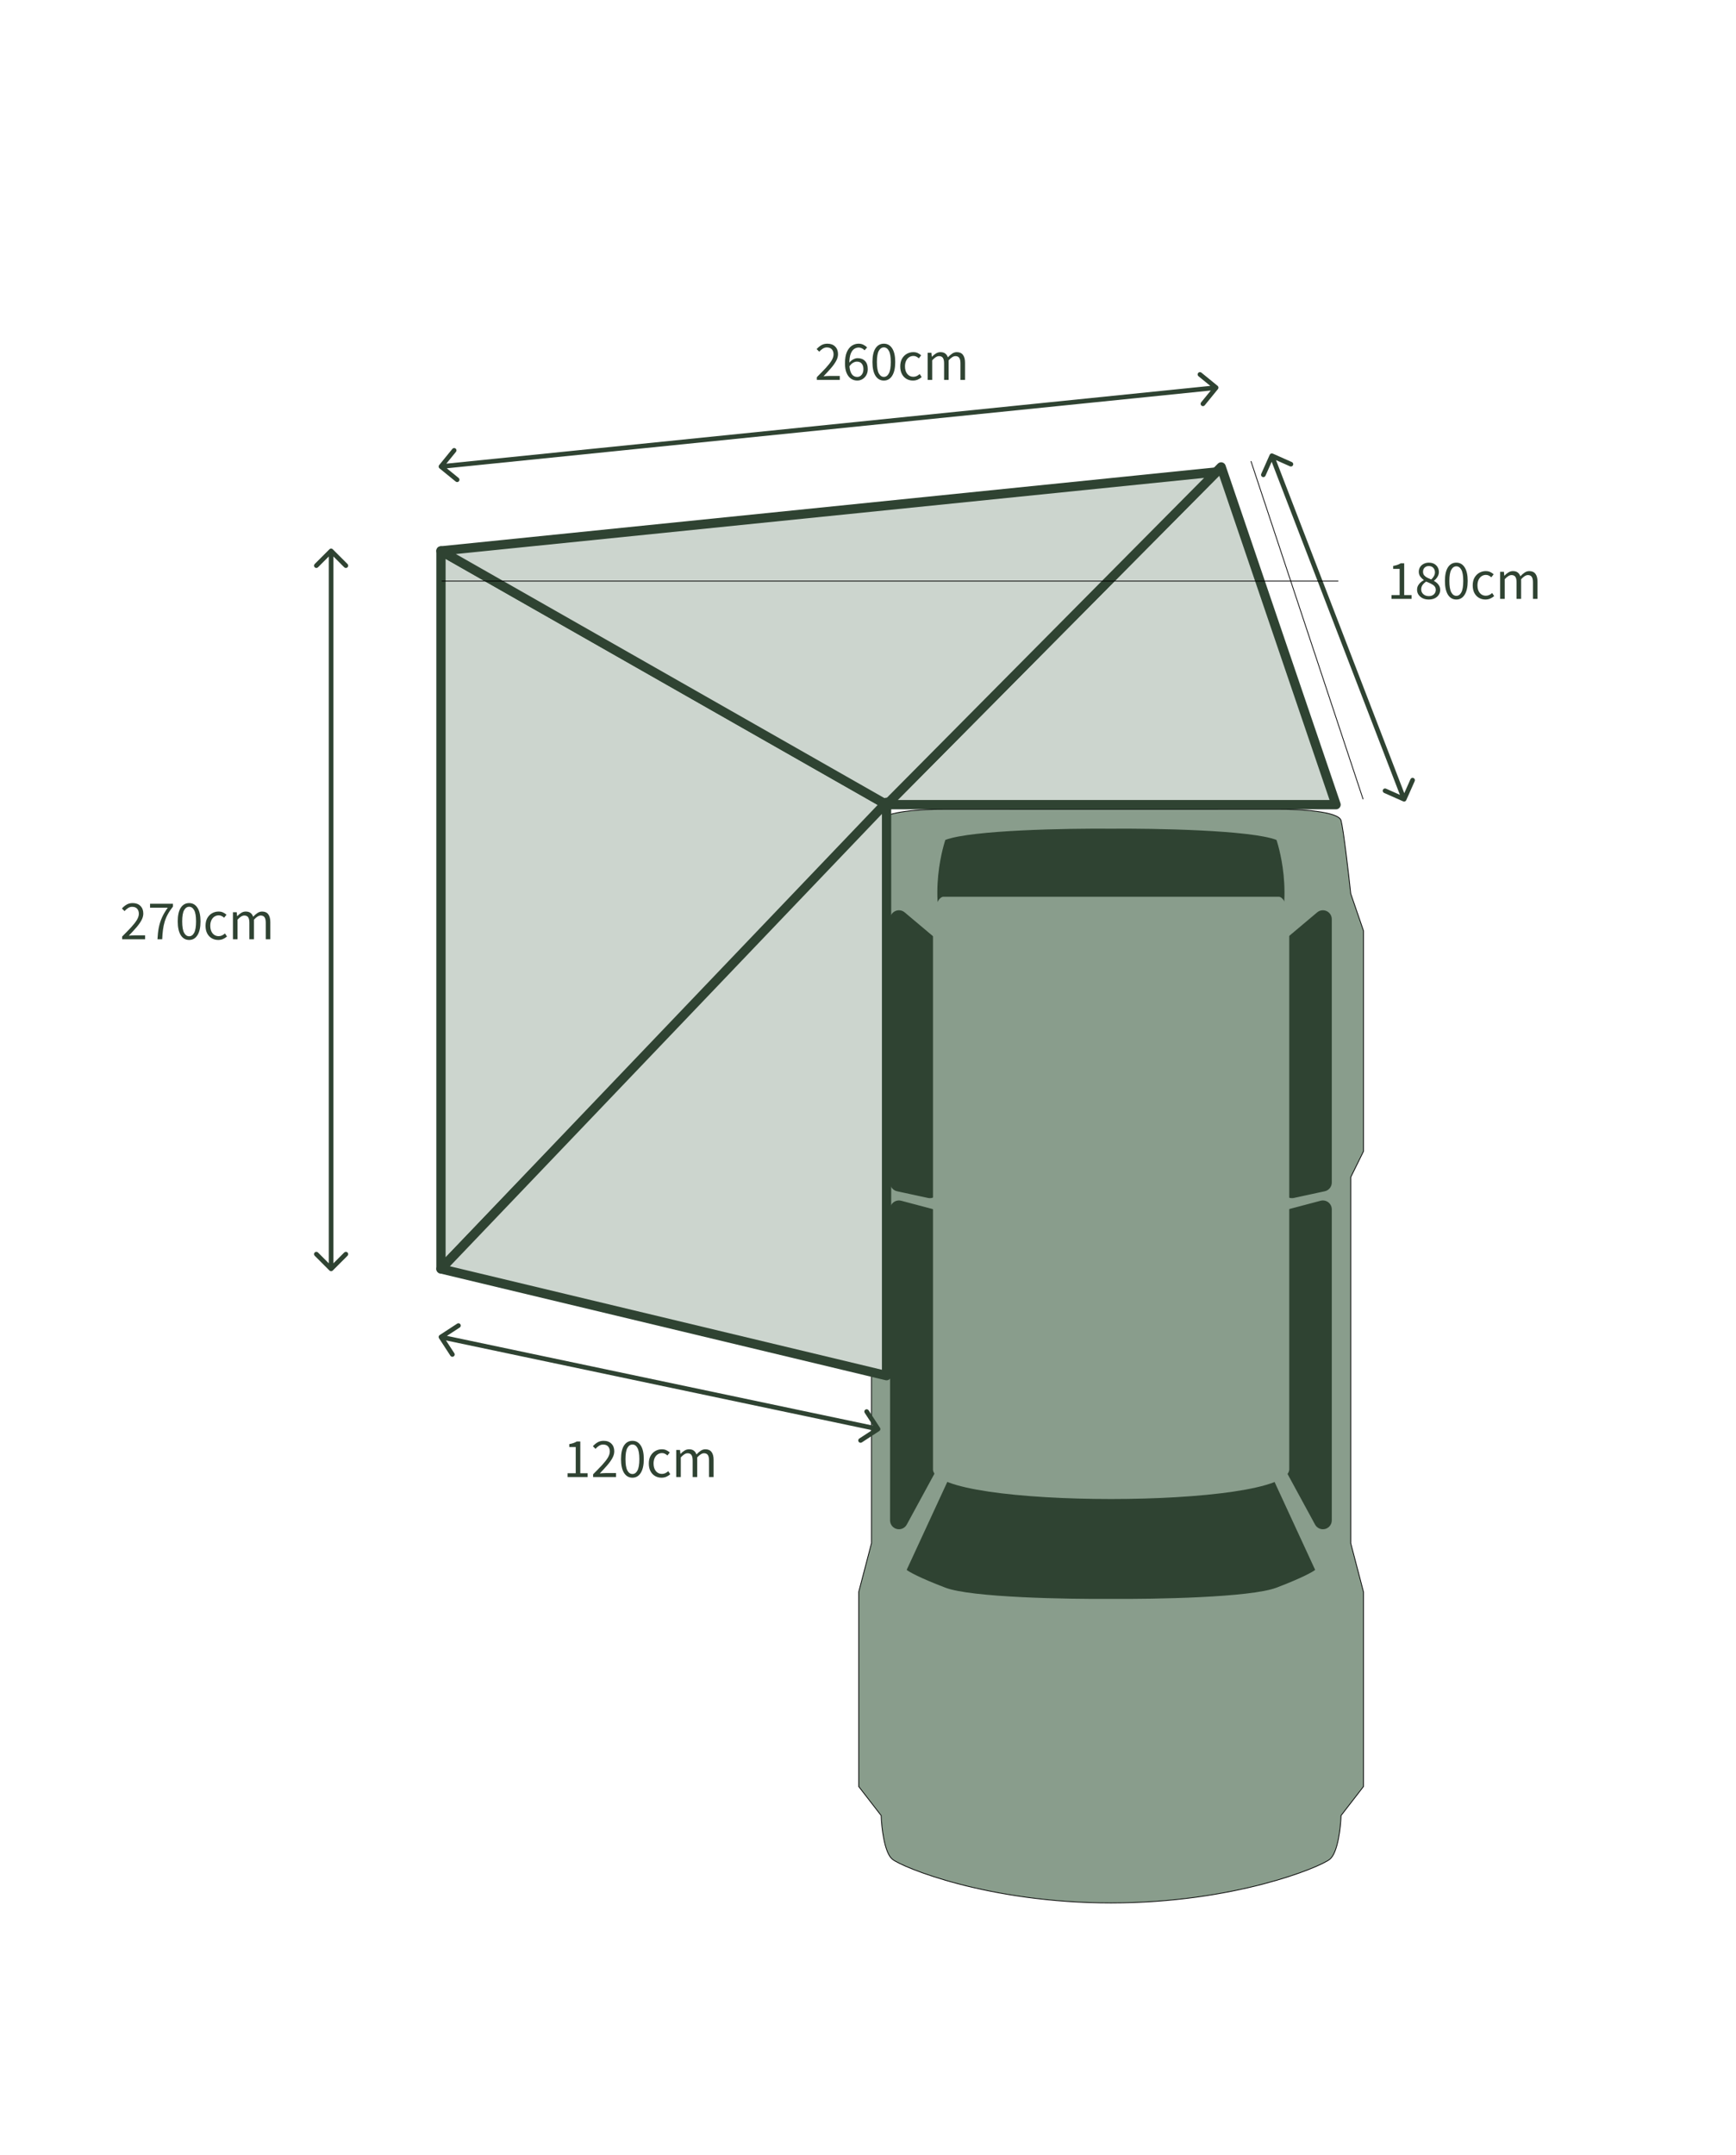 <svg xmlns="http://www.w3.org/2000/svg" fill="none" viewBox="0 0 2244 2785" height="2785" width="2244">
<rect fill="#2F4332" rx="43" height="98" width="292" y="963" x="1293"></rect>
<path stroke="black" fill="#899D8C" d="M1436 1046H1654C1679.17 1045.83 1730.3 1048.5 1733.5 1060.5C1736.7 1072.5 1743.17 1128.5 1746 1155L1762.5 1203V1488L1746 1521.5V1994.5L1762.5 2057.5V2309L1733.5 2346.5C1733 2361.83 1729.4 2394.6 1719 2403C1706.01 2413.49 1595.23 2459.4 1436.5 2459.5V2459.51C1277.5 2459.51 1166.5 2413.51 1153.5 2403.01C1143.1 2394.61 1139.5 2361.84 1139 2346.51L1110 2309.01V2057.51L1126.5 1994.51V1521.51L1110 1488.01V1203.01L1126.5 1155.01C1129.33 1128.51 1135.8 1072.51 1139 1060.51C1142.2 1048.51 1193.33 1045.84 1218.5 1046.01H1436V1046Z"></path>
<path fill="#2F4332" d="M1436 2066.5C1380.33 2067 1255.6 2064.8 1222 2052C1188.4 2039.2 1174.67 2031.33 1172 2029L1226.5 1911L1436 1937L1645.5 1911L1700 2029C1697.33 2031.33 1683.6 2039.2 1650 2052C1616.4 2064.8 1491.67 2067 1436 2066.5Z"></path>
<path fill="#2F4332" d="M1436 1071.06C1380.33 1070.56 1255.6 1072.76 1222 1085.56C1222 1085.56 1195.88 1160.27 1226.5 1226.56L1436 1200.56L1645.5 1226.56C1676.12 1160.27 1650 1085.56 1650 1085.56C1616.4 1072.76 1491.66 1070.56 1436 1071.06Z"></path>
<path fill="#2F4332" d="M1169.4 1179.2C1165.98 1176.32 1161.2 1175.69 1157.15 1177.57C1153.09 1179.46 1150.5 1183.53 1150.5 1188V1528.42C1150.5 1533.83 1154.28 1538.51 1159.57 1539.66L1199.57 1548.31C1202.97 1549.05 1206.51 1548.21 1209.22 1546.02C1211.93 1543.84 1213.5 1540.55 1213.5 1537.07V1221.66C1213.5 1218.26 1212 1215.04 1209.4 1212.86L1169.4 1179.2Z"></path>
<path fill="#2F4332" d="M1721.5 1188C1721.5 1183.53 1718.91 1179.46 1714.85 1177.57C1710.8 1175.69 1706.02 1176.32 1702.6 1179.2L1662.6 1212.86C1660 1215.04 1658.5 1218.26 1658.5 1221.66V1537.07C1658.5 1540.55 1660.07 1543.84 1662.78 1546.02C1665.49 1548.21 1669.03 1549.05 1672.43 1548.31L1712.43 1539.66C1717.72 1538.51 1721.5 1533.83 1721.5 1528.42V1188Z"></path>
<path fill="#2F4332" d="M1164.94 1551.92C1161.49 1551.01 1157.81 1551.75 1154.98 1553.93C1152.16 1556.1 1150.5 1559.47 1150.5 1563.04V1965C1150.5 1970.26 1154.07 1974.85 1159.17 1976.15C1164.26 1977.44 1169.59 1975.11 1172.1 1970.49L1212.1 1896.93C1213.02 1895.24 1213.5 1893.35 1213.5 1891.44V1573.62C1213.5 1568.4 1209.99 1563.83 1204.94 1562.5L1164.94 1551.92Z"></path>
<path fill="#2F4332" d="M1721.5 1563.04C1721.5 1559.47 1719.84 1556.1 1717.02 1553.93C1714.19 1551.75 1710.51 1551.01 1707.06 1551.92L1667.06 1562.5C1662.01 1563.83 1658.5 1568.4 1658.5 1573.62V1891.44C1658.5 1893.35 1658.98 1895.24 1659.9 1896.93L1699.9 1970.49C1702.41 1975.11 1707.74 1977.44 1712.83 1976.15C1717.93 1974.85 1721.5 1970.26 1721.5 1965V1563.04Z"></path>
<path fill="#899D8C" d="M1220 1159.02C1215.33 1158.52 1206 1166.52 1206 1202.52V1899.02C1206 1950.32 1666.5 1950.19 1666.5 1899.02V1202.52C1666.5 1166.52 1657.17 1158.52 1652.5 1159.02H1220Z"></path>
<path stroke-linejoin="round" stroke-width="12" stroke="#2F4332" fill="#CCD5CE" d="M570 712L1146 1040L570 1640V712Z"></path>
<path stroke-linejoin="round" stroke-width="12" stroke="#2F4332" fill="#CCD5CE" d="M1146 1040L1578.5 603.5L1727 1040H1146Z"></path>
<path stroke-linejoin="round" stroke-width="12" stroke="#2F4332" fill="#CCD5CE" d="M1572.5 610L1146 1040L570 712L1572.5 610Z"></path>
<path stroke-linejoin="round" stroke-width="12" stroke="#2F4332" fill="#CCD5CE" d="M570 1640L1146 1037V1778L570 1640Z"></path>
<path fill="#2F4332" d="M430.121 709.879C428.95 708.707 427.05 708.707 425.879 709.879L406.787 728.971C405.615 730.142 405.615 732.042 406.787 733.213C407.958 734.385 409.858 734.385 411.029 733.213L428 716.243L444.971 733.213C446.142 734.385 448.042 734.385 449.213 733.213C450.385 732.042 450.385 730.142 449.213 728.971L430.121 709.879ZM425.879 1642.12C427.05 1643.29 428.95 1643.29 430.121 1642.12L449.213 1623.03C450.385 1621.86 450.385 1619.96 449.213 1618.79C448.042 1617.62 446.142 1617.62 444.971 1618.79L428 1635.76L411.029 1618.79C409.858 1617.62 407.958 1617.62 406.787 1618.79C405.615 1619.96 405.615 1621.86 406.787 1623.03L425.879 1642.12ZM425 712L425 1640L431 1640L431 712L425 712Z"></path>
<path fill="#2F4332" d="M1645.22 586.258C1643.7 585.586 1641.93 586.268 1641.26 587.783L1630.3 612.461C1629.63 613.975 1630.31 615.748 1631.83 616.42C1633.34 617.092 1635.12 616.409 1635.79 614.895L1645.52 592.959L1667.46 602.697C1668.98 603.369 1670.75 602.686 1671.42 601.172C1672.09 599.657 1671.41 597.885 1669.9 597.213L1645.22 586.258ZM1813.78 1035.74C1815.3 1036.41 1817.07 1035.73 1817.74 1034.22L1828.7 1009.54C1829.37 1008.02 1828.69 1006.25 1827.17 1005.58C1825.66 1004.91 1823.88 1005.59 1823.21 1007.1L1813.48 1029.04L1791.54 1019.3C1790.02 1018.63 1788.25 1019.31 1787.58 1020.83C1786.91 1022.34 1787.59 1024.12 1789.1 1024.79L1813.78 1035.74ZM1641.2 590.078L1812.2 1034.08L1817.8 1031.92L1646.8 587.922L1641.2 590.078Z"></path>
<path fill="#2F4332" d="M1574.33 502.896C1575.37 501.611 1575.18 499.722 1573.9 498.675L1552.97 481.615C1551.68 480.568 1549.79 480.76 1548.75 482.044C1547.7 483.328 1547.89 485.218 1549.18 486.265L1567.78 501.43L1552.61 520.032C1551.57 521.316 1551.76 523.206 1553.04 524.252C1554.33 525.299 1556.22 525.107 1557.27 523.823L1574.33 502.896ZM567.675 601.104C566.628 602.389 566.82 604.278 568.104 605.325L589.032 622.385C590.316 623.432 592.206 623.24 593.252 621.956C594.299 620.672 594.107 618.782 592.823 617.735L574.221 602.57L589.385 583.968C590.432 582.684 590.24 580.794 588.956 579.748C587.672 578.701 585.782 578.893 584.735 580.177L567.675 601.104ZM1571.7 498.015L569.696 600.015L570.304 605.985L1572.3 503.985L1571.7 498.015Z"></path>
<path fill="#2F4332" d="M568.361 1725.49C566.974 1726.39 566.582 1728.25 567.487 1729.64L582.234 1752.26C583.139 1753.64 584.998 1754.03 586.386 1753.13C587.774 1752.22 588.165 1750.37 587.26 1748.98L574.152 1728.87L594.255 1715.77C595.643 1714.86 596.035 1713 595.13 1711.61C594.225 1710.23 592.366 1709.83 590.978 1710.74L568.361 1725.49ZM1136.64 1849.51C1138.03 1848.61 1138.42 1846.75 1137.51 1845.36L1122.77 1822.74C1121.86 1821.36 1120 1820.97 1118.61 1821.87C1117.23 1822.78 1116.83 1824.63 1117.74 1826.02L1130.85 1846.13L1110.74 1859.23C1109.36 1860.14 1108.97 1862 1109.87 1863.39C1110.78 1864.77 1112.63 1865.17 1114.02 1864.26L1136.64 1849.51ZM569.382 1730.94L1134.38 1849.94L1135.62 1844.06L570.618 1725.06L569.382 1730.94Z"></path>
<path fill="#2F4332" d="M1798.69 774V769.104H1809.2V735.264H1800.85V731.448C1802.96 731.064 1804.78 730.608 1806.32 730.08C1807.9 729.504 1809.32 728.832 1810.57 728.064H1815.1V769.104H1824.61V774H1798.69ZM1846.79 774.864C1843.91 774.864 1841.34 774.336 1839.09 773.28C1836.83 772.176 1835.03 770.664 1833.69 768.744C1832.39 766.824 1831.74 764.664 1831.74 762.264C1831.74 760.248 1832.15 758.472 1832.97 756.936C1833.83 755.352 1834.91 753.984 1836.21 752.832C1837.55 751.632 1838.94 750.648 1840.38 749.88V749.592C1838.7 748.392 1837.21 746.928 1835.92 745.2C1834.62 743.472 1833.97 741.408 1833.97 739.008C1833.97 736.656 1834.55 734.592 1835.7 732.816C1836.85 731.04 1838.41 729.672 1840.38 728.712C1842.35 727.704 1844.56 727.2 1847.01 727.2C1850.99 727.2 1854.13 728.352 1856.44 730.656C1858.79 732.96 1859.97 735.888 1859.97 739.44C1859.97 741.024 1859.63 742.536 1858.96 743.976C1858.29 745.368 1857.47 746.64 1856.51 747.792C1855.55 748.896 1854.59 749.808 1853.63 750.528V750.816C1855.02 751.584 1856.32 752.496 1857.52 753.552C1858.72 754.608 1859.7 755.88 1860.47 757.368C1861.24 758.808 1861.62 760.56 1861.62 762.624C1861.62 764.88 1861 766.944 1859.75 768.816C1858.55 770.688 1856.82 772.176 1854.57 773.28C1852.36 774.336 1849.77 774.864 1846.79 774.864ZM1850.03 748.944C1851.57 747.552 1852.74 746.088 1853.56 744.552C1854.42 743.016 1854.85 741.408 1854.85 739.728C1854.85 737.472 1854.16 735.552 1852.77 733.968C1851.37 732.384 1849.41 731.592 1846.86 731.592C1844.75 731.592 1842.97 732.264 1841.53 733.608C1840.14 734.952 1839.45 736.752 1839.45 739.008C1839.45 740.832 1839.93 742.344 1840.89 743.544C1841.89 744.744 1843.21 745.776 1844.85 746.64C1846.48 747.456 1848.21 748.224 1850.03 748.944ZM1846.93 770.472C1849.62 770.472 1851.78 769.728 1853.41 768.24C1855.09 766.704 1855.93 764.76 1855.93 762.408C1855.93 760.44 1855.36 758.832 1854.21 757.584C1853.05 756.336 1851.52 755.256 1849.6 754.344C1847.73 753.432 1845.69 752.544 1843.48 751.68C1841.65 752.88 1840.12 754.32 1838.87 756C1837.67 757.68 1837.07 759.576 1837.07 761.688C1837.07 764.232 1838.01 766.344 1839.88 768.024C1841.8 769.656 1844.15 770.472 1846.93 770.472ZM1882.51 774.864C1877.9 774.864 1874.27 772.8 1871.63 768.672C1869.04 764.496 1867.75 758.568 1867.75 750.888C1867.75 743.16 1869.04 737.28 1871.63 733.248C1874.27 729.216 1877.9 727.2 1882.51 727.2C1887.07 727.2 1890.64 729.216 1893.23 733.248C1895.87 737.28 1897.19 743.16 1897.19 750.888C1897.19 758.568 1895.87 764.496 1893.23 768.672C1890.64 772.8 1887.07 774.864 1882.51 774.864ZM1882.51 770.112C1885.19 770.112 1887.35 768.6 1888.99 765.576C1890.62 762.504 1891.43 757.608 1891.43 750.888C1891.43 744.168 1890.62 739.344 1888.99 736.416C1887.35 733.44 1885.19 731.952 1882.51 731.952C1879.82 731.952 1877.63 733.44 1875.95 736.416C1874.32 739.344 1873.51 744.168 1873.51 750.888C1873.51 757.608 1874.32 762.504 1875.95 765.576C1877.63 768.6 1879.82 770.112 1882.51 770.112ZM1920.1 774.864C1917.02 774.864 1914.24 774.144 1911.74 772.704C1909.25 771.264 1907.28 769.176 1905.84 766.44C1904.4 763.704 1903.68 760.416 1903.68 756.576C1903.68 752.64 1904.45 749.304 1905.98 746.568C1907.57 743.832 1909.63 741.744 1912.18 740.304C1914.77 738.864 1917.55 738.144 1920.53 738.144C1922.83 738.144 1924.8 738.552 1926.43 739.368C1928.11 740.184 1929.55 741.144 1930.75 742.248L1927.73 746.136C1926.72 745.224 1925.64 744.48 1924.49 743.904C1923.38 743.328 1922.14 743.04 1920.74 743.04C1918.63 743.04 1916.74 743.616 1915.06 744.768C1913.42 745.872 1912.13 747.456 1911.17 749.52C1910.26 751.536 1909.8 753.888 1909.8 756.576C1909.8 760.56 1910.78 763.8 1912.75 766.296C1914.77 768.744 1917.38 769.968 1920.6 769.968C1922.23 769.968 1923.74 769.632 1925.14 768.96C1926.53 768.24 1927.75 767.4 1928.81 766.44L1931.4 770.4C1929.82 771.792 1928.06 772.896 1926.14 773.712C1924.22 774.48 1922.21 774.864 1920.1 774.864ZM1939.11 774V739.008H1944L1944.51 744.048H1944.72C1946.26 742.368 1947.94 740.976 1949.76 739.872C1951.59 738.72 1953.53 738.144 1955.6 738.144C1958.28 738.144 1960.37 738.744 1961.86 739.944C1963.4 741.096 1964.52 742.728 1965.24 744.84C1967.07 742.872 1968.92 741.264 1970.79 740.016C1972.66 738.768 1974.65 738.144 1976.76 738.144C1980.36 738.144 1983.03 739.32 1984.76 741.672C1986.53 743.976 1987.42 747.36 1987.42 751.824V774H1981.52V752.616C1981.52 749.352 1980.99 746.976 1979.93 745.488C1978.88 744 1977.24 743.256 1975.04 743.256C1972.44 743.256 1969.52 745.056 1966.25 748.656V774H1960.35V752.616C1960.35 749.352 1959.82 746.976 1958.76 745.488C1957.71 744 1956.05 743.256 1953.8 743.256C1951.2 743.256 1948.28 745.056 1945.01 748.656V774H1939.11Z"></path>
<path fill="#2F4332" d="M157.88 1214V1210.47C162.488 1205.86 166.4 1201.83 169.616 1198.38C172.832 1194.87 175.28 1191.73 176.96 1188.94C178.64 1186.11 179.48 1183.47 179.48 1181.02C179.48 1178.38 178.76 1176.22 177.32 1174.54C175.88 1172.86 173.696 1172.02 170.768 1172.02C168.848 1172.02 167.072 1172.58 165.44 1173.68C163.808 1174.74 162.32 1176.03 160.976 1177.57L157.592 1174.18C159.512 1172.07 161.552 1170.39 163.712 1169.14C165.92 1167.85 168.512 1167.2 171.488 1167.2C175.76 1167.2 179.12 1168.45 181.568 1170.94C184.016 1173.39 185.24 1176.66 185.24 1180.74C185.24 1183.62 184.424 1186.54 182.792 1189.52C181.208 1192.45 179 1195.54 176.168 1198.81C173.384 1202.02 170.168 1205.53 166.52 1209.32C167.768 1209.22 169.064 1209.13 170.408 1209.03C171.752 1208.94 173.024 1208.89 174.224 1208.89H187.544V1214H157.88ZM203.533 1214C203.821 1208.24 204.421 1203.08 205.333 1198.52C206.293 1193.91 207.685 1189.59 209.509 1185.56C211.381 1181.48 213.829 1177.35 216.853 1173.18H193.957V1168.06H223.549V1171.74C220.813 1175.19 218.581 1178.53 216.853 1181.74C215.125 1184.91 213.781 1188.13 212.821 1191.39C211.861 1194.61 211.141 1198.06 210.661 1201.76C210.181 1205.46 209.845 1209.54 209.653 1214H203.533ZM244.506 1214.86C239.898 1214.86 236.274 1212.8 233.634 1208.67C231.042 1204.5 229.746 1198.57 229.746 1190.89C229.746 1183.16 231.042 1177.28 233.634 1173.25C236.274 1169.22 239.898 1167.2 244.506 1167.2C249.066 1167.2 252.642 1169.22 255.234 1173.25C257.874 1177.28 259.194 1183.16 259.194 1190.89C259.194 1198.57 257.874 1204.5 255.234 1208.67C252.642 1212.8 249.066 1214.86 244.506 1214.86ZM244.506 1210.11C247.194 1210.11 249.354 1208.6 250.986 1205.58C252.618 1202.5 253.434 1197.61 253.434 1190.89C253.434 1184.17 252.618 1179.34 250.986 1176.42C249.354 1173.44 247.194 1171.95 244.506 1171.95C241.818 1171.95 239.634 1173.44 237.954 1176.42C236.322 1179.34 235.506 1184.17 235.506 1190.89C235.506 1197.61 236.322 1202.5 237.954 1205.58C239.634 1208.6 241.818 1210.11 244.506 1210.11ZM282.095 1214.86C279.023 1214.86 276.239 1214.14 273.743 1212.7C271.247 1211.26 269.279 1209.18 267.839 1206.44C266.399 1203.7 265.679 1200.42 265.679 1196.58C265.679 1192.64 266.447 1189.3 267.983 1186.57C269.567 1183.83 271.631 1181.74 274.175 1180.3C276.767 1178.86 279.551 1178.14 282.527 1178.14C284.831 1178.14 286.799 1178.55 288.431 1179.37C290.111 1180.18 291.551 1181.14 292.751 1182.25L289.727 1186.14C288.719 1185.22 287.639 1184.48 286.487 1183.9C285.383 1183.33 284.135 1183.04 282.743 1183.04C280.631 1183.04 278.735 1183.62 277.055 1184.77C275.423 1185.87 274.127 1187.46 273.167 1189.52C272.255 1191.54 271.799 1193.89 271.799 1196.58C271.799 1200.56 272.783 1203.8 274.751 1206.3C276.767 1208.74 279.383 1209.97 282.599 1209.97C284.231 1209.97 285.743 1209.63 287.135 1208.96C288.527 1208.24 289.751 1207.4 290.807 1206.44L293.399 1210.4C291.815 1211.79 290.063 1212.9 288.143 1213.71C286.223 1214.48 284.207 1214.86 282.095 1214.86ZM301.107 1214V1179.01H306.003L306.507 1184.05H306.723C308.259 1182.37 309.939 1180.98 311.763 1179.87C313.587 1178.72 315.531 1178.14 317.595 1178.14C320.283 1178.14 322.371 1178.74 323.859 1179.94C325.395 1181.1 326.523 1182.73 327.243 1184.84C329.067 1182.87 330.915 1181.26 332.787 1180.02C334.659 1178.77 336.651 1178.14 338.763 1178.14C342.363 1178.14 345.027 1179.32 346.755 1181.67C348.531 1183.98 349.419 1187.36 349.419 1191.82V1214H343.515V1192.62C343.515 1189.35 342.987 1186.98 341.931 1185.49C340.875 1184 339.243 1183.26 337.035 1183.26C334.443 1183.26 331.515 1185.06 328.251 1188.66V1214H322.347V1192.62C322.347 1189.35 321.819 1186.98 320.763 1185.49C319.707 1184 318.051 1183.26 315.795 1183.26C313.203 1183.26 310.275 1185.06 307.011 1188.66V1214H301.107Z"></path>
<path fill="#2F4332" d="M1055.88 491V487.472C1060.49 482.864 1064.4 478.832 1067.62 475.376C1070.83 471.872 1073.28 468.728 1074.96 465.944C1076.64 463.112 1077.48 460.472 1077.48 458.024C1077.48 455.384 1076.76 453.224 1075.32 451.544C1073.88 449.864 1071.7 449.024 1068.77 449.024C1066.85 449.024 1065.07 449.576 1063.44 450.68C1061.81 451.736 1060.32 453.032 1058.98 454.568L1055.59 451.184C1057.51 449.072 1059.55 447.392 1061.71 446.144C1063.92 444.848 1066.51 444.2 1069.49 444.2C1073.76 444.2 1077.12 445.448 1079.57 447.944C1082.02 450.392 1083.24 453.656 1083.24 457.736C1083.24 460.616 1082.42 463.544 1080.79 466.52C1079.21 469.448 1077 472.544 1074.17 475.808C1071.38 479.024 1068.17 482.528 1064.52 486.32C1065.77 486.224 1067.06 486.128 1068.41 486.032C1069.75 485.936 1071.02 485.888 1072.22 485.888H1085.54V491H1055.88ZM1107.58 467.384C1106.09 467.384 1104.49 467.864 1102.76 468.824C1101.03 469.784 1099.45 471.32 1098.01 473.432C1098.39 477.896 1099.42 481.304 1101.1 483.656C1102.83 486.008 1105.16 487.184 1108.09 487.184C1110.34 487.184 1112.24 486.272 1113.77 484.448C1115.31 482.576 1116.08 480.128 1116.08 477.104C1116.08 474.128 1115.36 471.776 1113.92 470.048C1112.53 468.272 1110.41 467.384 1107.58 467.384ZM1108.09 491.864C1105.11 491.864 1102.42 491.048 1100.02 489.416C1097.62 487.784 1095.73 485.336 1094.33 482.072C1092.94 478.76 1092.25 474.656 1092.25 469.76C1092.25 463.616 1093.06 458.672 1094.69 454.928C1096.37 451.184 1098.53 448.472 1101.17 446.792C1103.86 445.064 1106.72 444.2 1109.74 444.2C1112.24 444.2 1114.37 444.68 1116.15 445.64C1117.97 446.552 1119.53 447.704 1120.83 449.096L1117.52 452.768C1116.61 451.664 1115.48 450.8 1114.13 450.176C1112.79 449.504 1111.4 449.168 1109.96 449.168C1107.8 449.168 1105.83 449.792 1104.05 451.04C1102.28 452.24 1100.81 454.28 1099.66 457.16C1098.56 459.992 1097.96 463.832 1097.86 468.68C1099.3 466.904 1100.98 465.512 1102.9 464.504C1104.82 463.448 1106.72 462.92 1108.59 462.92C1112.57 462.92 1115.74 464.12 1118.09 466.52C1120.49 468.872 1121.69 472.4 1121.69 477.104C1121.69 480.032 1121.07 482.6 1119.82 484.808C1118.57 487.016 1116.92 488.744 1114.85 489.992C1112.84 491.24 1110.58 491.864 1108.09 491.864ZM1142.51 491.864C1137.9 491.864 1134.27 489.8 1131.63 485.672C1129.04 481.496 1127.75 475.568 1127.75 467.888C1127.75 460.16 1129.04 454.28 1131.63 450.248C1134.27 446.216 1137.9 444.2 1142.51 444.2C1147.07 444.2 1150.64 446.216 1153.23 450.248C1155.87 454.28 1157.19 460.16 1157.19 467.888C1157.19 475.568 1155.87 481.496 1153.23 485.672C1150.64 489.8 1147.07 491.864 1142.51 491.864ZM1142.51 487.112C1145.19 487.112 1147.35 485.6 1148.99 482.576C1150.62 479.504 1151.43 474.608 1151.43 467.888C1151.43 461.168 1150.62 456.344 1148.99 453.416C1147.35 450.44 1145.19 448.952 1142.51 448.952C1139.82 448.952 1137.63 450.44 1135.95 453.416C1134.32 456.344 1133.51 461.168 1133.51 467.888C1133.51 474.608 1134.32 479.504 1135.95 482.576C1137.63 485.6 1139.82 487.112 1142.51 487.112ZM1180.1 491.864C1177.02 491.864 1174.24 491.144 1171.74 489.704C1169.25 488.264 1167.28 486.176 1165.84 483.44C1164.4 480.704 1163.68 477.416 1163.68 473.576C1163.68 469.64 1164.45 466.304 1165.98 463.568C1167.57 460.832 1169.63 458.744 1172.18 457.304C1174.77 455.864 1177.55 455.144 1180.53 455.144C1182.83 455.144 1184.8 455.552 1186.43 456.368C1188.11 457.184 1189.55 458.144 1190.75 459.248L1187.73 463.136C1186.72 462.224 1185.64 461.48 1184.49 460.904C1183.38 460.328 1182.14 460.04 1180.74 460.04C1178.63 460.04 1176.74 460.616 1175.06 461.768C1173.42 462.872 1172.13 464.456 1171.17 466.52C1170.26 468.536 1169.8 470.888 1169.8 473.576C1169.8 477.56 1170.78 480.8 1172.75 483.296C1174.77 485.744 1177.38 486.968 1180.6 486.968C1182.23 486.968 1183.74 486.632 1185.14 485.96C1186.53 485.24 1187.75 484.4 1188.81 483.44L1191.4 487.4C1189.82 488.792 1188.06 489.896 1186.14 490.712C1184.22 491.48 1182.21 491.864 1180.1 491.864ZM1199.11 491V456.008H1204L1204.51 461.048H1204.72C1206.26 459.368 1207.94 457.976 1209.76 456.872C1211.59 455.72 1213.53 455.144 1215.6 455.144C1218.28 455.144 1220.37 455.744 1221.86 456.944C1223.4 458.096 1224.52 459.728 1225.24 461.84C1227.07 459.872 1228.92 458.264 1230.79 457.016C1232.66 455.768 1234.65 455.144 1236.76 455.144C1240.36 455.144 1243.03 456.32 1244.76 458.672C1246.53 460.976 1247.42 464.36 1247.42 468.824V491H1241.52V469.616C1241.52 466.352 1240.99 463.976 1239.93 462.488C1238.88 461 1237.24 460.256 1235.04 460.256C1232.44 460.256 1229.52 462.056 1226.25 465.656V491H1220.35V469.616C1220.35 466.352 1219.82 463.976 1218.76 462.488C1217.71 461 1216.05 460.256 1213.8 460.256C1211.2 460.256 1208.28 462.056 1205.01 465.656V491H1199.11Z"></path>
<path fill="#2F4332" d="M733.688 1909V1904.1H744.2V1870.26H735.848V1866.45C737.96 1866.06 739.784 1865.61 741.32 1865.08C742.904 1864.5 744.32 1863.83 745.568 1863.06H750.104V1904.1H759.608V1909H733.688ZM766.669 1909V1905.47C771.277 1900.86 775.189 1896.83 778.405 1893.38C781.621 1889.87 784.069 1886.73 785.749 1883.94C787.429 1881.11 788.269 1878.47 788.269 1876.02C788.269 1873.38 787.549 1871.22 786.109 1869.54C784.669 1867.86 782.485 1867.02 779.557 1867.02C777.637 1867.02 775.861 1867.58 774.229 1868.68C772.597 1869.74 771.109 1871.03 769.765 1872.57L766.381 1869.18C768.301 1867.07 770.341 1865.39 772.501 1864.14C774.709 1862.85 777.301 1862.2 780.277 1862.2C784.549 1862.2 787.909 1863.45 790.357 1865.94C792.805 1868.39 794.029 1871.66 794.029 1875.74C794.029 1878.62 793.213 1881.54 791.581 1884.52C789.997 1887.45 787.789 1890.54 784.957 1893.81C782.173 1897.02 778.957 1900.53 775.309 1904.32C776.557 1904.22 777.853 1904.13 779.197 1904.03C780.541 1903.94 781.813 1903.89 783.013 1903.89H796.333V1909H766.669ZM817.506 1909.86C812.898 1909.86 809.274 1907.8 806.634 1903.67C804.042 1899.5 802.746 1893.57 802.746 1885.89C802.746 1878.16 804.042 1872.28 806.634 1868.25C809.274 1864.22 812.898 1862.2 817.506 1862.2C822.066 1862.2 825.642 1864.22 828.234 1868.25C830.874 1872.28 832.194 1878.16 832.194 1885.89C832.194 1893.57 830.874 1899.5 828.234 1903.67C825.642 1907.8 822.066 1909.86 817.506 1909.86ZM817.506 1905.11C820.194 1905.11 822.354 1903.6 823.986 1900.58C825.618 1897.5 826.434 1892.61 826.434 1885.89C826.434 1879.17 825.618 1874.34 823.986 1871.42C822.354 1868.44 820.194 1866.95 817.506 1866.95C814.818 1866.95 812.634 1868.44 810.954 1871.42C809.322 1874.34 808.506 1879.17 808.506 1885.89C808.506 1892.61 809.322 1897.5 810.954 1900.58C812.634 1903.6 814.818 1905.11 817.506 1905.11ZM855.095 1909.86C852.023 1909.86 849.239 1909.14 846.743 1907.7C844.247 1906.26 842.279 1904.18 840.839 1901.44C839.399 1898.7 838.679 1895.42 838.679 1891.58C838.679 1887.64 839.447 1884.3 840.983 1881.57C842.567 1878.83 844.631 1876.74 847.175 1875.3C849.767 1873.86 852.551 1873.14 855.527 1873.14C857.831 1873.14 859.799 1873.55 861.431 1874.37C863.111 1875.18 864.551 1876.14 865.751 1877.25L862.727 1881.14C861.719 1880.22 860.639 1879.48 859.487 1878.9C858.383 1878.33 857.135 1878.04 855.743 1878.04C853.631 1878.04 851.735 1878.62 850.055 1879.77C848.423 1880.87 847.127 1882.46 846.167 1884.52C845.255 1886.54 844.799 1888.89 844.799 1891.58C844.799 1895.56 845.783 1898.8 847.751 1901.3C849.767 1903.74 852.383 1904.97 855.599 1904.97C857.231 1904.97 858.743 1904.63 860.135 1903.96C861.527 1903.24 862.751 1902.4 863.807 1901.44L866.399 1905.4C864.815 1906.79 863.063 1907.9 861.143 1908.71C859.223 1909.48 857.207 1909.86 855.095 1909.86ZM874.107 1909V1874.01H879.003L879.507 1879.05H879.723C881.259 1877.37 882.939 1875.98 884.763 1874.87C886.587 1873.72 888.531 1873.14 890.595 1873.14C893.283 1873.14 895.371 1873.74 896.859 1874.94C898.395 1876.1 899.523 1877.73 900.243 1879.84C902.067 1877.87 903.915 1876.26 905.787 1875.02C907.659 1873.77 909.651 1873.14 911.763 1873.14C915.363 1873.14 918.027 1874.32 919.755 1876.67C921.531 1878.98 922.419 1882.36 922.419 1886.82V1909H916.515V1887.62C916.515 1884.35 915.987 1881.98 914.931 1880.49C913.875 1879 912.243 1878.26 910.035 1878.26C907.443 1878.26 904.515 1880.06 901.251 1883.66V1909H895.347V1887.62C895.347 1884.35 894.819 1881.98 893.763 1880.49C892.707 1879 891.051 1878.26 888.795 1878.26C886.203 1878.26 883.275 1880.06 880.011 1883.66V1909H874.107Z"></path>
<path stroke="black" d="M571 751L1730 751"></path>
<path stroke="black" d="M1617 596L1762 1033"></path>
</svg>

